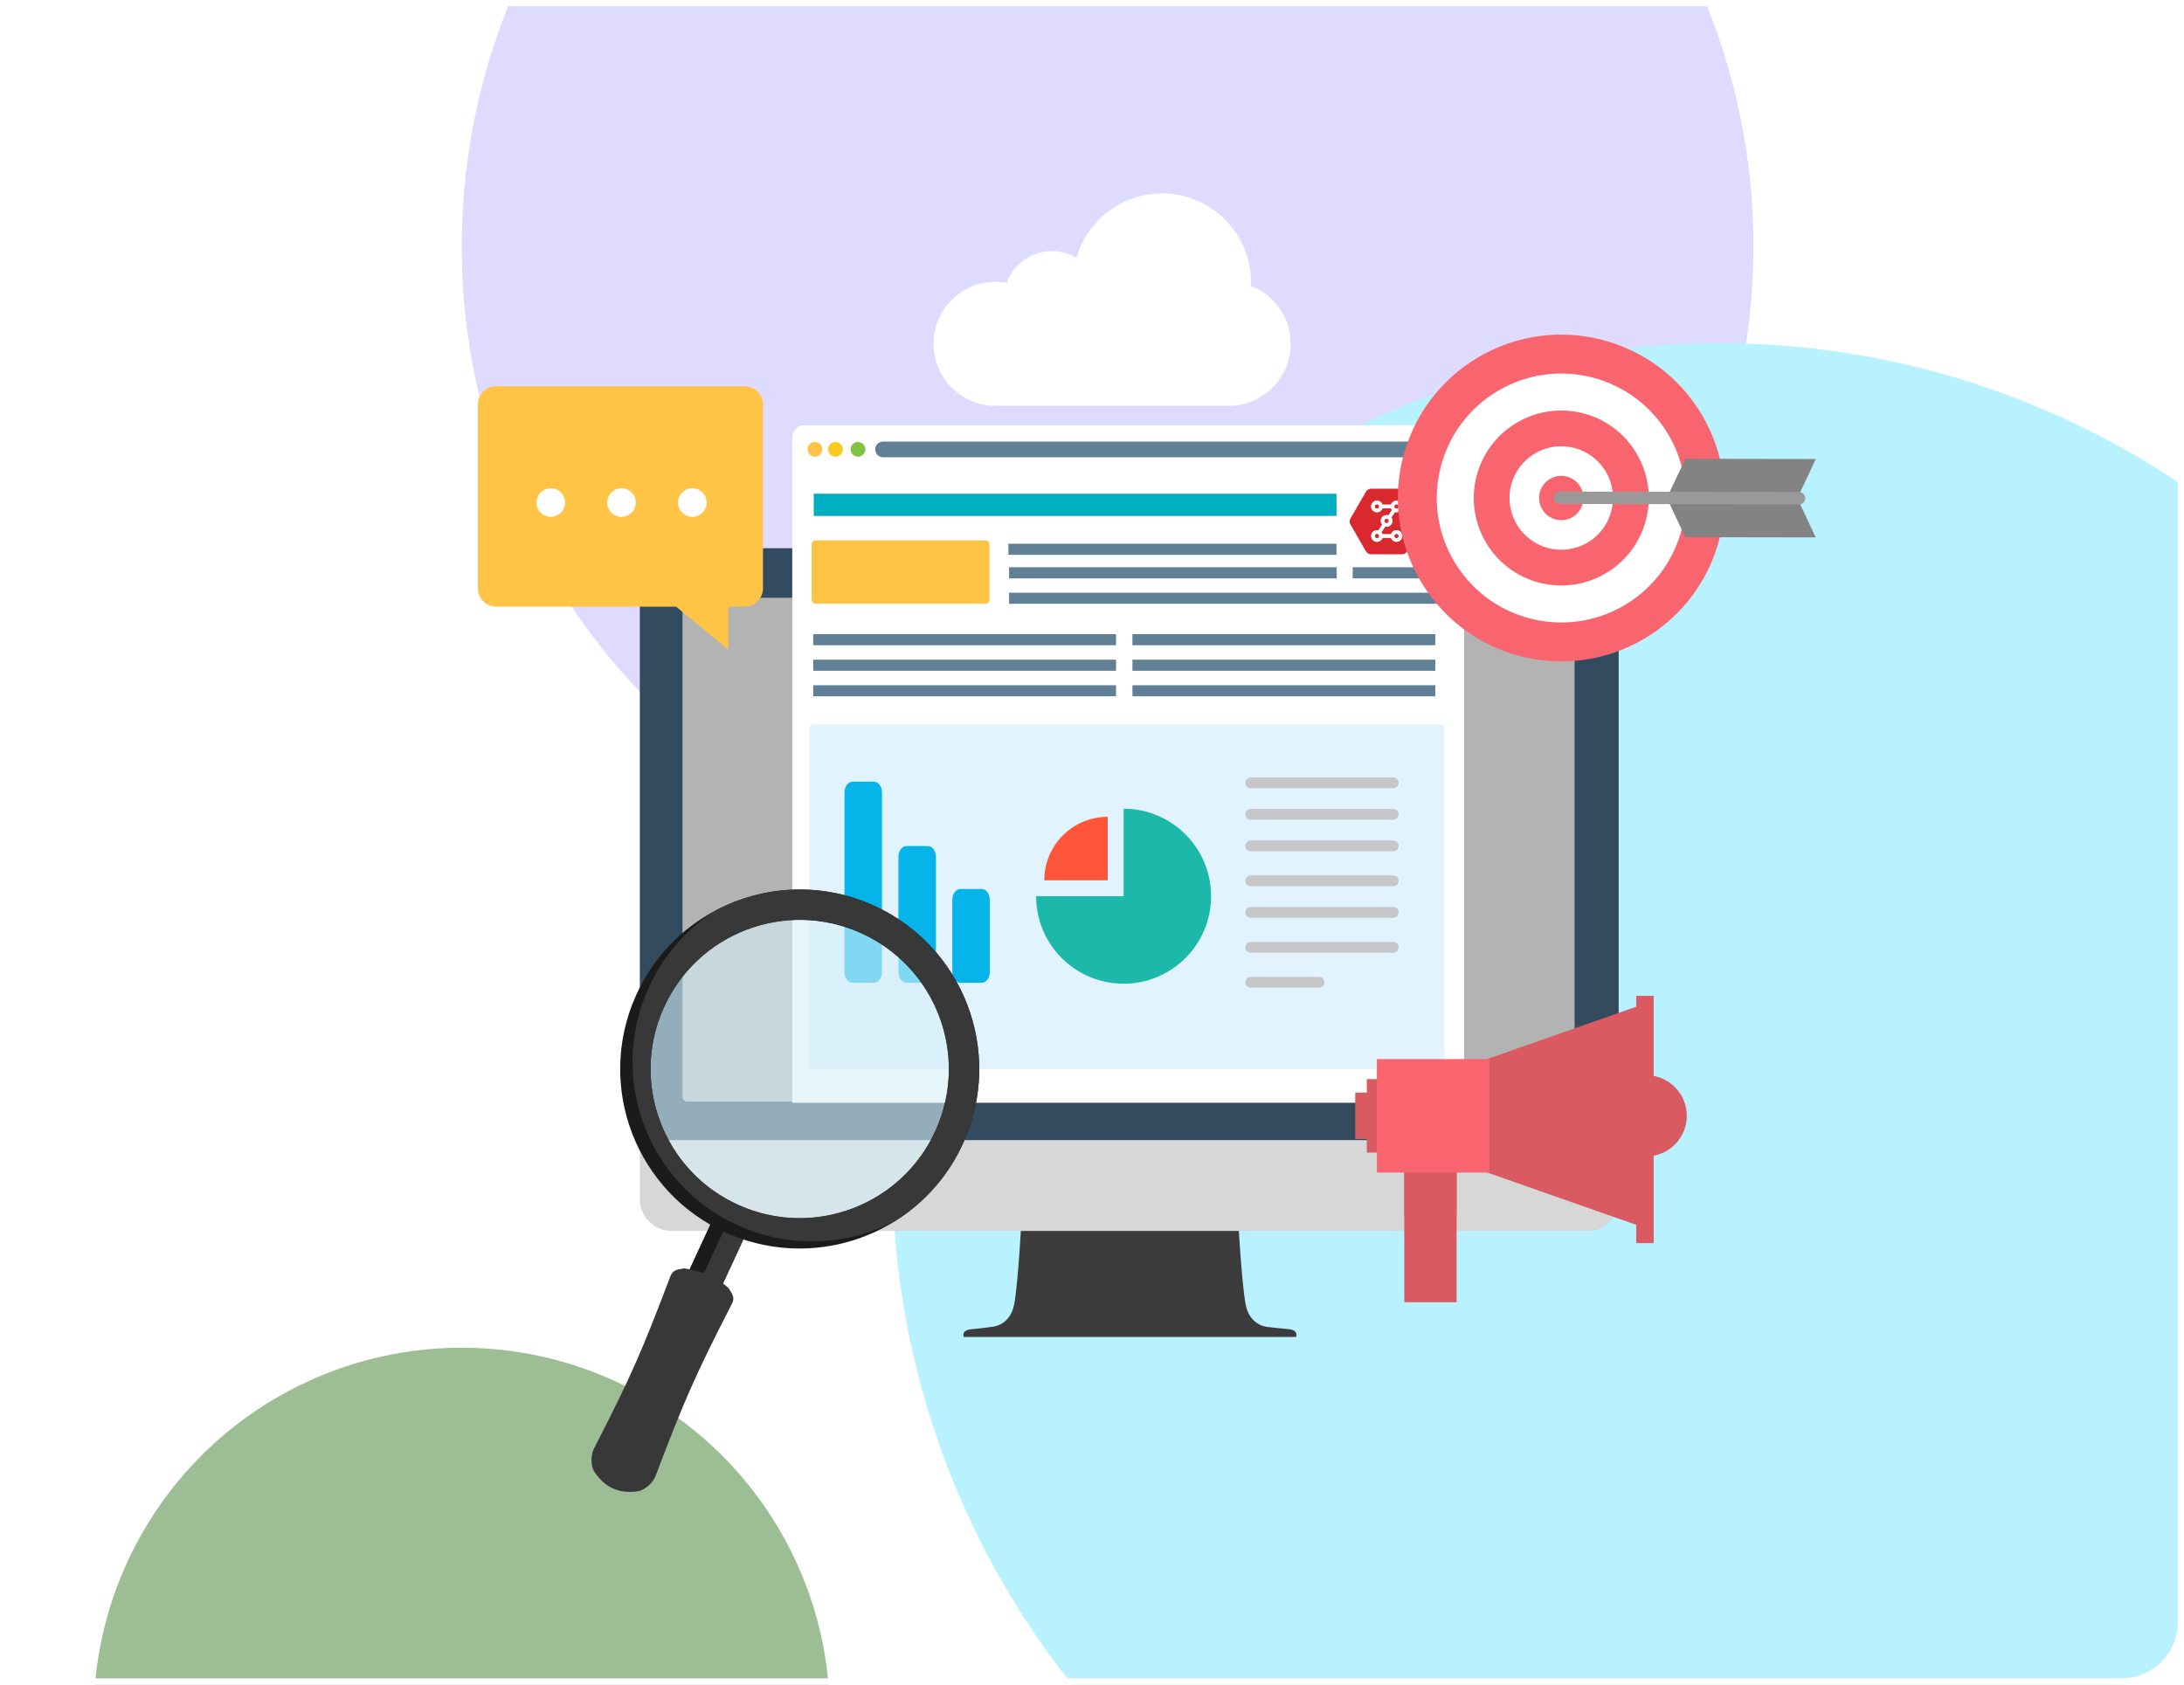<svg width="350" height="270" viewBox="0 0 350 270" fill="none" xmlns="http://www.w3.org/2000/svg">
<g clip-path="url(#clip0_6346_448)">
<g filter="url(#filter0_f_6346_448)">
<circle cx="177.5" cy="39.5" r="103.5" fill="#DEDBFF"/>
</g>
<g filter="url(#filter1_f_6346_448)">
<circle cx="275.5" cy="187.5" r="132.5" fill="#B8F2FF"/>
</g>
<g filter="url(#filter2_f_6346_448)">
<circle cx="74" cy="275" r="59" fill="#9DBD95"/>
</g>
<path d="M200.466 45.82C200.475 45.633 200.479 45.443 200.479 45.255C200.479 37.382 194.098 31 186.226 31C179.719 31 174.23 35.361 172.523 41.319C171.37 40.629 170.023 40.232 168.583 40.232C165.25 40.232 162.413 42.353 161.347 45.32C160.764 45.214 160.167 45.156 159.555 45.156C154.063 45.156 149.61 49.608 149.61 55.102C149.61 60.594 154.063 65.046 159.555 65.046C164.897 65.046 192.943 65.046 196.894 65.046C202.388 65.046 206.84 60.594 206.84 55.102C206.84 50.869 204.194 47.256 200.466 45.82Z" fill="white"/>
<path d="M110.857 144.527C110.865 144.339 110.869 144.15 110.869 143.961C110.869 136.088 104.488 129.707 96.617 129.707C90.109 129.707 84.621 134.067 82.914 140.025C81.761 139.335 80.413 138.939 78.974 138.939C75.64 138.939 72.803 141.06 71.737 144.027C71.154 143.92 70.558 143.862 69.945 143.862C64.453 143.862 60 148.314 60 153.808C60 159.301 64.453 163.753 69.945 163.753C75.287 163.753 103.333 163.753 107.284 163.753C112.777 163.753 117.23 159.301 117.23 153.808C117.23 149.575 114.585 145.963 110.857 144.527Z" fill="white"/>
<path d="M206.448 213.021C204.722 212.879 203.342 212.697 203.342 212.697C203.342 212.697 200.277 212.656 199.613 209.022C198.949 205.386 198.357 194.422 198.357 194.422H163.763C163.763 194.422 163.206 205.363 162.541 208.998C161.878 212.633 158.812 212.672 158.812 212.672C158.812 212.672 157.432 212.889 155.706 213.033C153.98 213.177 154.439 214.277 154.439 214.277H207.713C207.714 214.277 208.176 213.166 206.448 213.021Z" fill="#3C3C3C"/>
<path d="M102.537 192.294C102.537 195.03 104.88 197.29 107.617 197.29H254.537C257.275 197.29 259.402 195.03 259.402 192.294V182.728H102.537V192.294Z" fill="#D7D7D7"/>
<path d="M254.537 87.86H107.617C104.88 87.86 102.537 89.958 102.537 92.695V182.728H259.402V92.695C259.403 89.958 257.275 87.86 254.537 87.86Z" fill="#334B5F"/>
<path d="M252.342 175.807C252.342 176.219 252.01 176.552 251.599 176.552H110.12C109.708 176.552 109.378 176.219 109.378 175.807V96.546C109.378 96.135 109.708 95.802 110.12 95.802H251.599C252.009 95.802 252.342 96.135 252.342 96.546V175.807Z" fill="#B3B3B3"/>
<path d="M234.628 176.743V70.13C234.628 69.04 233.747 68.157 232.657 68.157H128.934C127.846 68.157 126.963 69.04 126.963 70.13V176.743H234.628Z" fill="white"/>
<path d="M231.715 72.032C231.715 72.723 231.156 73.283 230.464 73.283H141.504C140.813 73.283 140.253 72.723 140.253 72.032C140.253 71.34 140.813 70.779 141.504 70.779H230.464C231.156 70.779 231.715 71.34 231.715 72.032Z" fill="#608096"/>
<path d="M138.68 72.018C138.68 71.364 138.15 70.836 137.499 70.836C136.846 70.836 136.318 71.364 136.318 72.018C136.318 72.67 136.846 73.2 137.499 73.2C138.15 73.2 138.68 72.67 138.68 72.018Z" fill="#82C341"/>
<path d="M135.079 72.018C135.079 71.364 134.55 70.836 133.897 70.836C133.245 70.836 132.716 71.364 132.716 72.018C132.716 72.67 133.245 73.2 133.897 73.2C134.55 73.2 135.079 72.67 135.079 72.018Z" fill="#F9CA24"/>
<path d="M131.771 72.018C131.771 71.364 131.243 70.836 130.589 70.836C129.937 70.836 129.407 71.364 129.407 72.018C129.407 72.67 129.937 73.2 130.589 73.2C131.242 73.2 131.771 72.67 131.771 72.018Z" fill="#FFC345"/>
<path d="M231.471 170.758C231.471 171.105 231.191 171.385 230.846 171.385H130.38C130.034 171.385 129.754 171.105 129.754 170.758V116.701C129.754 116.356 130.034 116.074 130.38 116.074H230.847C231.192 116.074 231.472 116.356 231.472 116.701V170.758H231.471Z" fill="#E0F3FF"/>
<path d="M158.578 96.118C158.578 96.464 158.297 96.745 157.951 96.745H130.694C130.349 96.745 130.068 96.464 130.068 96.118V87.241C130.068 86.896 130.349 86.615 130.694 86.615H157.951C158.298 86.615 158.578 86.896 158.578 87.241V96.118Z" fill="#FFC345"/>
<path d="M214.184 87.148H161.601V88.93H214.184V87.148Z" fill="#608096"/>
<path d="M178.856 101.636H130.324V103.415H178.856V101.636Z" fill="#608096"/>
<path d="M178.856 105.73H130.324V107.509H178.856V105.73Z" fill="#608096"/>
<path d="M178.856 109.824H130.324V111.603H178.856V109.824Z" fill="#608096"/>
<path d="M230.014 101.636H181.482V103.415H230.014V101.636Z" fill="#608096"/>
<path d="M230.014 105.73H181.482V107.509H230.014V105.73Z" fill="#608096"/>
<path d="M230.014 109.824H181.482V111.603H230.014V109.824Z" fill="#608096"/>
<path d="M214.221 90.918H161.71V92.697H214.221V90.918Z" fill="#608096"/>
<path d="M230.77 94.991H161.71V96.77H230.77V94.991Z" fill="#608096"/>
<path d="M214.184 79.127H130.408V82.692H214.184V79.127Z" fill="#00AFC0"/>
<path fill-rule="evenodd" clip-rule="evenodd" d="M216.424 83.1C216.252 83.399 216.252 83.767 216.424 84.066L218.899 88.353C219.072 88.652 219.391 88.837 219.737 88.837L224.687 88.837C225.032 88.837 225.351 88.652 225.524 88.353L227.999 84.066C228.172 83.767 228.172 83.399 227.999 83.1L225.524 78.813C225.351 78.514 225.032 78.329 224.687 78.329H219.737C219.391 78.329 219.072 78.514 218.899 78.813L216.424 83.1ZM223.802 82.096C224.313 82.096 224.728 81.681 224.728 81.169C224.728 80.658 224.313 80.243 223.802 80.243C223.389 80.243 223.039 80.513 222.919 80.886H221.547C221.428 80.513 221.078 80.243 220.665 80.243C220.154 80.243 219.739 80.658 219.739 81.169C219.739 81.681 220.154 82.096 220.665 82.096C221.077 82.096 221.426 81.827 221.546 81.456H222.92C222.955 81.563 223.009 81.662 223.078 81.748L222.503 82.606C222.118 82.479 221.681 82.616 221.444 82.968C221.205 83.322 221.243 83.781 221.508 84.089L220.89 85.01C220.818 84.992 220.743 84.983 220.665 84.983C220.154 84.983 219.739 85.398 219.739 85.909C219.739 86.421 220.154 86.835 220.665 86.835C221.077 86.835 221.427 86.566 221.547 86.194H222.92C223.04 86.566 223.389 86.835 223.802 86.835C224.313 86.835 224.728 86.421 224.728 85.909C224.728 85.398 224.313 84.983 223.802 84.983C223.389 84.983 223.04 85.252 222.92 85.624H221.547C221.51 85.509 221.45 85.403 221.373 85.312L221.994 84.387C222.359 84.475 222.757 84.334 222.979 84.004C223.203 83.673 223.184 83.249 222.962 82.943L223.554 82.062C223.633 82.084 223.716 82.096 223.802 82.096ZM223.802 81.532C224.002 81.532 224.165 81.37 224.165 81.169C224.165 80.969 224.002 80.806 223.802 80.806C223.601 80.806 223.439 80.969 223.439 81.169C223.439 81.37 223.601 81.532 223.802 81.532ZM221.028 81.169C221.028 81.37 220.866 81.532 220.665 81.532C220.465 81.532 220.302 81.37 220.302 81.169C220.302 80.969 220.465 80.806 220.665 80.806C220.866 80.806 221.028 80.969 221.028 81.169ZM222.512 83.689C222.4 83.855 222.175 83.899 222.009 83.787C221.842 83.675 221.798 83.449 221.911 83.283C222.023 83.117 222.248 83.073 222.414 83.185C222.581 83.297 222.625 83.523 222.512 83.689ZM221.028 85.909C221.028 86.11 220.866 86.272 220.665 86.272C220.465 86.272 220.302 86.11 220.302 85.909C220.302 85.709 220.465 85.546 220.665 85.546C220.866 85.546 221.028 85.709 221.028 85.909ZM223.802 86.272C224.002 86.272 224.165 86.11 224.165 85.909C224.165 85.709 224.002 85.546 223.802 85.546C223.601 85.546 223.439 85.709 223.439 85.909C223.439 86.11 223.601 86.272 223.802 86.272Z" fill="#D9292F"/>
<path fill-rule="evenodd" clip-rule="evenodd" d="M224.728 81.169C224.728 81.681 224.313 82.096 223.802 82.096C223.716 82.096 223.632 82.084 223.554 82.062L222.962 82.943C223.184 83.249 223.203 83.673 222.979 84.004C222.757 84.334 222.359 84.475 221.994 84.387L221.373 85.312C221.45 85.403 221.51 85.509 221.547 85.624H222.92C223.04 85.252 223.389 84.983 223.802 84.983C224.313 84.983 224.728 85.398 224.728 85.909C224.728 86.421 224.313 86.835 223.802 86.835C223.389 86.835 223.04 86.566 222.92 86.194H221.547C221.427 86.566 221.077 86.835 220.665 86.835C220.154 86.835 219.739 86.421 219.739 85.909C219.739 85.398 220.154 84.983 220.665 84.983C220.743 84.983 220.818 84.992 220.89 85.01L221.508 84.089C221.243 83.781 221.205 83.322 221.444 82.968C221.681 82.616 222.118 82.479 222.503 82.606L223.078 81.748C223.009 81.662 222.955 81.563 222.92 81.456H221.546C221.426 81.827 221.077 82.096 220.665 82.096C220.153 82.096 219.739 81.681 219.739 81.169C219.739 80.658 220.153 80.243 220.665 80.243C221.078 80.243 221.428 80.513 221.547 80.886H222.919C223.039 80.513 223.389 80.243 223.802 80.243C224.313 80.243 224.728 80.658 224.728 81.169ZM224.165 81.169C224.165 81.37 224.002 81.532 223.802 81.532C223.601 81.532 223.439 81.37 223.439 81.169C223.439 80.969 223.601 80.806 223.802 80.806C224.002 80.806 224.165 80.969 224.165 81.169ZM220.665 81.532C220.866 81.532 221.028 81.37 221.028 81.169C221.028 80.969 220.866 80.806 220.665 80.806C220.465 80.806 220.302 80.969 220.302 81.169C220.302 81.37 220.465 81.532 220.665 81.532ZM222.009 83.787C222.175 83.899 222.4 83.855 222.512 83.689C222.625 83.523 222.581 83.297 222.414 83.185C222.248 83.073 222.023 83.117 221.911 83.283C221.798 83.449 221.842 83.675 222.009 83.787ZM220.665 86.272C220.866 86.272 221.028 86.11 221.028 85.909C221.028 85.709 220.866 85.546 220.665 85.546C220.465 85.546 220.302 85.709 220.302 85.909C220.302 86.11 220.465 86.272 220.665 86.272ZM224.165 85.909C224.165 86.11 224.002 86.272 223.802 86.272C223.601 86.272 223.439 86.11 223.439 85.909C223.439 85.709 223.601 85.546 223.802 85.546C224.002 85.546 224.165 85.709 224.165 85.909Z" fill="white"/>
<path d="M230.831 90.918H216.776V92.697H230.831V90.918Z" fill="#608096"/>
<path d="M200.442 134.698H223.268C223.751 134.698 224.137 135.087 224.137 135.566C224.137 136.046 223.751 136.435 223.268 136.435H200.442C199.96 136.435 199.572 136.049 199.572 135.566C199.572 135.086 199.96 134.698 200.442 134.698Z" fill="#C5C7C8"/>
<path d="M200.442 129.651H223.268C223.751 129.651 224.137 130.04 224.137 130.519C224.137 131 223.751 131.389 223.268 131.389H200.442C199.96 131.389 199.572 131.002 199.572 130.519C199.572 130.038 199.96 129.651 200.442 129.651Z" fill="#C5C7C8"/>
<path d="M200.442 124.604H223.268C223.751 124.604 224.137 124.993 224.137 125.472C224.137 125.952 223.751 126.34 223.268 126.34H200.442C199.96 126.34 199.572 125.955 199.572 125.472C199.572 124.992 199.96 124.604 200.442 124.604Z" fill="#C5C7C8"/>
<path d="M200.442 140.303H223.268C223.751 140.303 224.137 140.691 224.137 141.171C224.137 141.651 223.751 142.039 223.268 142.039H200.442C199.96 142.039 199.572 141.652 199.572 141.171C199.572 140.689 199.96 140.303 200.442 140.303Z" fill="#C5C7C8"/>
<path d="M200.442 145.359H223.268C223.751 145.359 224.137 145.748 224.137 146.226C224.137 146.706 223.751 147.095 223.268 147.095H200.442C199.96 147.095 199.572 146.71 199.572 146.226C199.572 145.746 199.96 145.359 200.442 145.359Z" fill="#C5C7C8"/>
<path d="M200.442 150.964H223.268C223.751 150.964 224.137 151.351 224.137 151.831C224.137 152.311 223.751 152.7 223.268 152.7H200.442C199.96 152.7 199.572 152.315 199.572 151.831C199.572 151.351 199.96 150.964 200.442 150.964Z" fill="#C5C7C8"/>
<path d="M200.442 156.568H211.378C211.86 156.568 212.247 156.956 212.247 157.434C212.247 157.914 211.86 158.303 211.378 158.303H200.442C199.96 158.303 199.572 157.918 199.572 157.434C199.572 156.955 199.96 156.568 200.442 156.568Z" fill="#C5C7C8"/>
<path d="M180.065 157.659C187.807 157.659 194.083 151.379 194.083 143.634C194.083 135.892 187.807 129.619 180.065 129.619V143.634H166.049C166.039 151.381 172.315 157.659 180.065 157.659Z" fill="#1CB9AA"/>
<path d="M177.518 141.091V130.912C171.897 130.912 167.351 135.467 167.351 141.091H177.518Z" fill="#FF5639"/>
<path d="M152.614 155.794C152.614 156.744 153.201 157.515 153.923 157.515H157.31C158.033 157.515 158.621 156.743 158.621 155.794V144.202C158.621 143.25 158.033 142.479 157.31 142.479H153.923C153.201 142.479 152.614 143.25 152.614 144.202V155.794Z" fill="#06B4EA"/>
<path d="M143.975 155.794C143.975 156.744 144.563 157.515 145.288 157.515H148.671C149.398 157.515 149.986 156.743 149.986 155.794V137.318C149.986 136.369 149.399 135.599 148.671 135.599H145.288C144.563 135.599 143.975 136.369 143.975 137.318V155.794Z" fill="#06B4EA"/>
<path d="M135.337 155.794C135.337 156.744 135.929 157.515 136.651 157.515H140.034C140.76 157.515 141.348 156.743 141.348 155.794V126.999C141.348 126.05 140.76 125.28 140.034 125.28H136.651C135.928 125.28 135.337 126.05 135.337 126.999V155.794Z" fill="#06B4EA"/>
<path d="M233.434 184.296H225.044V208.71H233.434V184.296Z" fill="#DA5A62"/>
<path d="M233.434 184.296H225.044V194.729H233.434V184.296Z" fill="#DA5A62"/>
<path d="M263.817 172.329V185.34C267.408 185.34 270.32 182.428 270.32 178.834C270.32 175.241 267.408 172.329 263.817 172.329Z" fill="#DA5A62"/>
<path d="M219.04 175.112H217.182V182.553H219.04V184.723H220.901V172.943H219.04V175.112Z" fill="#DA5A62"/>
<path d="M262.213 161.353L238.323 169.741V175.081V178.831V187.921L262.213 196.309V199.237H265.01V159.611H262.213V161.353Z" fill="#DA5A62"/>
<path d="M238.701 169.745H220.651V187.925H238.701V169.745Z" fill="#F9656F"/>
<path d="M227.634 93.092C234.967 105.556 251.012 109.717 263.476 102.385C275.94 95.052 280.103 79.007 272.772 66.542C265.44 54.079 249.393 49.917 236.929 57.249C224.462 64.582 220.303 80.627 227.634 93.092Z" fill="#F8656F"/>
<path d="M233.006 89.931C238.594 99.427 250.818 102.597 260.316 97.012C269.812 91.425 272.982 79.199 267.397 69.704C261.81 60.206 249.583 57.037 240.087 62.622C230.589 68.207 227.42 80.436 233.006 89.931Z" fill="white"/>
<path d="M238.117 86.926C242.043 93.6 250.636 95.828 257.311 91.902C263.986 87.975 266.215 79.382 262.29 72.708C258.365 66.034 249.766 63.805 243.094 67.732C236.419 71.656 234.189 80.251 238.117 86.926Z" fill="#F8656F"/>
<path d="M243.054 84.021C245.374 87.968 250.458 89.287 254.407 86.965C258.354 84.643 259.671 79.559 257.348 75.611C255.026 71.665 249.944 70.348 245.997 72.67C242.049 74.992 240.732 80.073 243.054 84.021Z" fill="white"/>
<path d="M247.142 81.617C248.138 83.307 250.312 83.873 252 82.877C253.692 81.884 254.257 79.707 253.263 78.016C252.268 76.327 250.092 75.762 248.402 76.757C246.713 77.751 246.148 79.926 247.142 81.617Z" fill="#F8656F"/>
<path d="M278.249 79.344H277.374L267.356 79.325L270.091 73.529L280.106 73.548H280.983L291 73.565L288.27 79.362L278.249 79.344Z" fill="#838383"/>
<path d="M278.249 80.309L288.266 80.328L290.978 86.133L280.96 86.116L280.086 86.114L270.068 86.097L267.355 80.29L277.373 80.309H278.249Z" fill="#838383"/>
<path d="M249.006 79.776C249.004 80.326 249.45 80.771 249.998 80.773L288.304 80.84C288.854 80.84 289.299 80.395 289.299 79.846C289.3 79.296 288.856 78.852 288.308 78.85L250 78.783C249.45 78.783 249.005 79.227 249.006 79.776Z" fill="#999999"/>
<path d="M115.488 192.706C116.514 193.43 117.464 194.275 118.614 194.817C119.252 195.117 119.904 195.375 120.562 195.618L110.813 216.695L105.526 214.249L115.488 192.706Z" fill="#383838"/>
<path d="M115.488 192.706C116.137 193.166 116.757 193.669 117.414 194.117L107.649 215.231L105.527 214.248L115.488 192.706Z" fill="#1B1B1B"/>
<path d="M116.467 197.618C125.582 201.665 135.665 200.599 143.513 195.659C148.167 192.728 152.035 188.429 154.441 183.025C160.896 168.506 154.363 151.508 139.844 145.053C131.483 141.334 122.287 141.929 114.768 145.877C109.238 148.774 104.61 153.496 101.874 159.646C95.42 174.166 101.956 191.164 116.467 197.618ZM106.325 161.628C111.686 149.565 125.81 144.138 137.864 149.5C149.927 154.861 155.357 168.986 149.991 181.045C144.631 193.102 130.506 198.533 118.447 193.169C106.39 187.806 100.959 173.686 106.325 161.628Z" fill="#1B1B1B"/>
<path opacity="0.6" d="M106.323 161.625C100.961 173.684 106.39 187.806 118.449 193.168C130.508 198.532 144.633 193.101 149.994 181.044C155.355 168.984 149.927 154.86 137.866 149.5C125.808 144.138 111.686 149.566 106.323 161.625Z" fill="#D5EEF7"/>
<path d="M118.449 196.476C126.811 200.198 135.998 199.601 143.513 195.659C148.167 192.728 152.035 188.429 154.441 183.025C160.895 168.506 154.363 151.508 139.844 145.053C131.483 141.334 122.287 141.929 114.768 145.877C110.114 148.806 106.254 153.11 103.852 158.506C97.398 173.025 103.933 190.023 118.449 196.476ZM106.325 161.628C111.686 149.565 125.81 144.138 137.864 149.5C149.927 154.861 155.357 168.986 149.991 181.045C144.631 193.102 130.506 198.533 118.447 193.169C106.39 187.806 100.959 173.686 106.325 161.628Z" fill="#383838"/>
<path d="M95.189 232.166C94.678 233.149 94.634 234.913 95.222 235.831C96.9 238.429 99.267 239.48 102.318 238.99C103.394 238.809 104.675 237.596 105.063 236.556C109.634 224.491 111.413 220.415 117.307 208.938C117.82 207.953 117.341 207.359 116.755 206.441C114.597 204.488 112.41 203.696 109.657 203.285C108.583 203.464 107.822 203.508 107.433 204.548C102.86 216.611 101.084 220.69 95.189 232.166Z" fill="#383838"/>
<path d="M76.585 94.273C76.585 95.907 77.909 97.231 79.543 97.231H119.319C120.953 97.231 122.277 95.907 122.277 94.273V64.863C122.277 63.229 120.953 61.905 119.319 61.905H79.543C77.909 61.905 76.585 63.23 76.585 64.863V94.273Z" fill="#FFC345"/>
<path d="M116.727 95.469V104.138L106.213 95.469H116.727Z" fill="#FFC345"/>
<path d="M108.657 80.549C108.657 81.814 109.683 82.841 110.948 82.841C112.214 82.841 113.239 81.814 113.239 80.549C113.239 79.283 112.214 78.257 110.948 78.257C109.683 78.257 108.657 79.283 108.657 80.549Z" fill="white"/>
<path d="M97.314 80.549C97.314 81.814 98.339 82.841 99.605 82.841C100.871 82.841 101.896 81.814 101.896 80.549C101.896 79.283 100.871 78.257 99.605 78.257C98.339 78.257 97.314 79.283 97.314 80.549Z" fill="white"/>
<path d="M85.971 80.549C85.971 81.814 86.996 82.841 88.262 82.841C89.527 82.841 90.553 81.814 90.553 80.549C90.553 79.283 89.527 78.257 88.262 78.257C86.996 78.257 85.971 79.283 85.971 80.549Z" fill="white"/>
</g>
<rect x="0.5" y="0.5" width="349" height="269" rx="9.5" stroke="white"/>
<defs>
<filter id="filter0_f_6346_448" x="-226" y="-364" width="807" height="807" filterUnits="userSpaceOnUse" color-interpolation-filters="sRGB">
<feFlood flood-opacity="0" result="BackgroundImageFix"/>
<feBlend mode="normal" in="SourceGraphic" in2="BackgroundImageFix" result="shape"/>
<feGaussianBlur stdDeviation="150" result="effect1_foregroundBlur_6346_448"/>
</filter>
<filter id="filter1_f_6346_448" x="-357" y="-445" width="1265" height="1265" filterUnits="userSpaceOnUse" color-interpolation-filters="sRGB">
<feFlood flood-opacity="0" result="BackgroundImageFix"/>
<feBlend mode="normal" in="SourceGraphic" in2="BackgroundImageFix" result="shape"/>
<feGaussianBlur stdDeviation="250" result="effect1_foregroundBlur_6346_448"/>
</filter>
<filter id="filter2_f_6346_448" x="-285" y="-84" width="718" height="718" filterUnits="userSpaceOnUse" color-interpolation-filters="sRGB">
<feFlood flood-opacity="0" result="BackgroundImageFix"/>
<feBlend mode="normal" in="SourceGraphic" in2="BackgroundImageFix" result="shape"/>
<feGaussianBlur stdDeviation="150" result="effect1_foregroundBlur_6346_448"/>
</filter>
<clipPath id="clip0_6346_448">
<rect width="350" height="270" rx="10" fill="white"/>
</clipPath>
</defs>
</svg>
